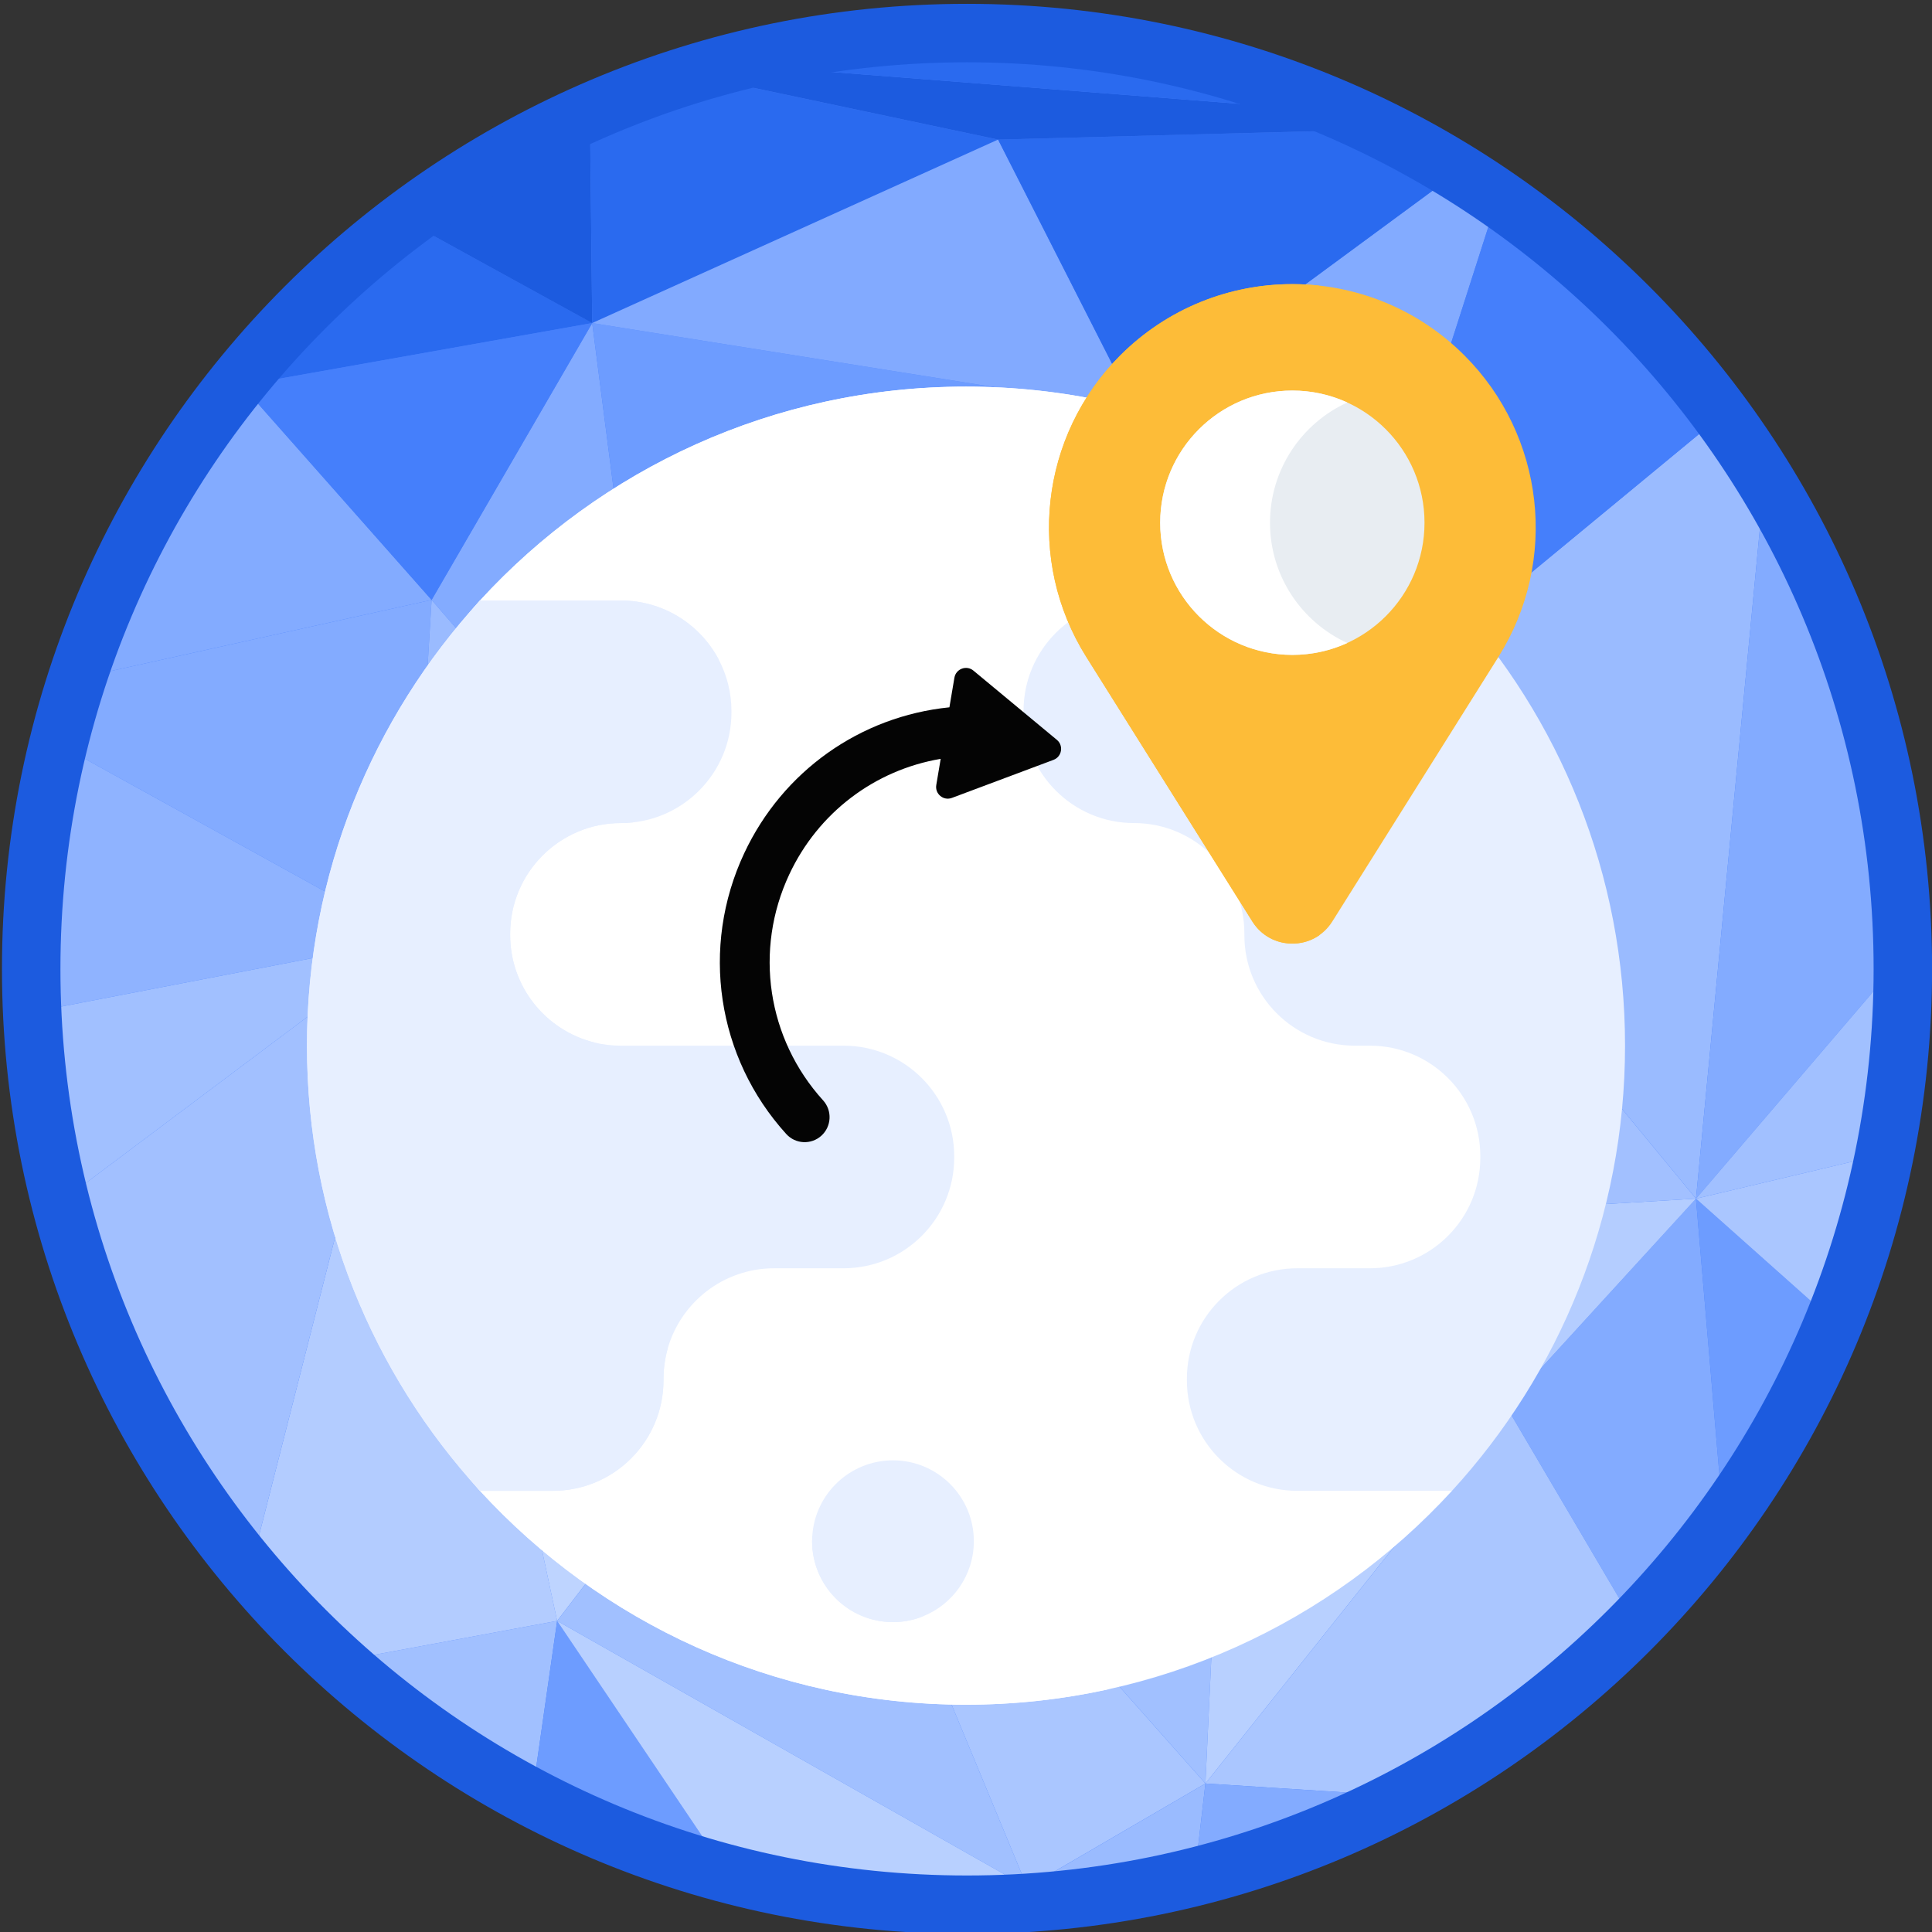 <svg width="68" height="68" viewBox="0 0 68 68" fill="none" xmlns="http://www.w3.org/2000/svg">
<rect x="0" y="0" width="68" height="68" fill="#333333" stroke="none"/>
<g clip-path="url(#clip0_85_2605)">
<path d="M34.036 67.041C52.227 67.041 66.975 52.294 66.975 34.102C66.975 15.911 52.227 1.164 34.036 1.164C15.845 1.164 1.097 15.911 1.097 34.102C1.097 52.294 15.845 67.041 34.036 67.041Z" fill="#457FFB"/>
<path fill-rule="evenodd" clip-rule="evenodd" d="M8.51 13.563L8.421 13.396C8.496 13.303 8.57 13.209 8.646 13.118L8.51 13.563Z" fill="#1C5BDF"/>
<path fill-rule="evenodd" clip-rule="evenodd" d="M1.099 34.205L1.83 35.489L1.272 37.504C1.16 36.419 1.102 35.319 1.099 34.205Z" fill="#8FB3FF"/>
<path fill-rule="evenodd" clip-rule="evenodd" d="M1.83 35.489L1.099 34.205C1.099 34.17 1.097 34.137 1.097 34.102C1.097 33.584 1.111 33.069 1.135 32.557L1.83 35.489Z" fill="#6D9CFF"/>
<path fill-rule="evenodd" clip-rule="evenodd" d="M11.886 58.483L19.61 57.05L18.719 63.268C16.238 61.963 13.943 60.351 11.886 58.483Z" fill="#A1C0FF"/>
<path fill-rule="evenodd" clip-rule="evenodd" d="M8.804 55.272L14.471 33.052L19.61 57.05L11.886 58.483C10.789 57.484 9.759 56.41 8.804 55.272Z" fill="#B3CCFF"/>
<path fill-rule="evenodd" clip-rule="evenodd" d="M14.471 33.052L2.055 26.193C2.247 25.41 2.468 24.64 2.716 23.88L15.191 21.115L14.471 33.052Z" fill="#83ABFF"/>
<path fill-rule="evenodd" clip-rule="evenodd" d="M8.421 13.396L8.51 13.563L8.257 13.6C8.311 13.532 8.366 13.463 8.421 13.396Z" fill="#1C5BDF"/>
<path fill-rule="evenodd" clip-rule="evenodd" d="M8.257 13.6L8.51 13.563L6.666 15.773C7.166 15.026 7.698 14.302 8.257 13.6Z" fill="#457FFB"/>
<path fill-rule="evenodd" clip-rule="evenodd" d="M6.666 15.773L8.51 13.563L15.191 21.115L2.716 23.88C3.663 20.98 4.999 18.256 6.666 15.773Z" fill="#83ABFF"/>
<path fill-rule="evenodd" clip-rule="evenodd" d="M1.83 35.489L1.135 32.556C1.236 30.372 1.549 28.245 2.055 26.193L14.471 33.052L1.83 35.489Z" fill="#8FB3FF"/>
<path fill-rule="evenodd" clip-rule="evenodd" d="M2.128 42.308L14.471 33.052L8.804 55.272C5.685 51.56 3.37 47.15 2.128 42.308Z" fill="#A2C0FF"/>
<path fill-rule="evenodd" clip-rule="evenodd" d="M1.271 37.504L1.83 35.49L14.471 33.053L2.128 42.309C1.728 40.748 1.44 39.144 1.271 37.504Z" fill="#A1C0FF"/>
<path fill-rule="evenodd" clip-rule="evenodd" d="M27.832 46.33L14.471 33.052L23.309 30.494L27.832 46.33Z" fill="#AAC6FF"/>
<path fill-rule="evenodd" clip-rule="evenodd" d="M23.309 30.494L15.191 21.116L20.844 11.371L23.309 30.494Z" fill="#83ABFF"/>
<path fill-rule="evenodd" clip-rule="evenodd" d="M14.471 33.052L15.191 21.116L23.309 30.494L14.471 33.052Z" fill="#9ABBFF"/>
<path fill-rule="evenodd" clip-rule="evenodd" d="M46.537 26.231L39.96 14.416L51.314 6.055C51.788 6.348 52.254 6.652 52.711 6.967L46.537 26.231Z" fill="#83ABFF"/>
<path fill-rule="evenodd" clip-rule="evenodd" d="M8.51 13.563L8.647 13.116C10.302 11.116 12.189 9.315 14.266 7.754L20.842 11.369L8.51 13.563Z" fill="#2A6AEF"/>
<path fill-rule="evenodd" clip-rule="evenodd" d="M15.191 21.116L8.51 13.563L20.844 11.371L15.191 21.116Z" fill="#457FFB"/>
<path fill-rule="evenodd" clip-rule="evenodd" d="M20.844 11.371L14.268 7.755C16.267 6.251 18.446 4.973 20.764 3.95L20.844 11.371Z" fill="#1C5BDF"/>
<path fill-rule="evenodd" clip-rule="evenodd" d="M19.609 57.05L14.471 33.052L27.832 46.33L19.609 57.05Z" fill="#BED4FF"/>
<path fill-rule="evenodd" clip-rule="evenodd" d="M43.351 43.162L34.719 37.316L46.537 26.231L43.351 43.162Z" fill="#AAC6FF"/>
<path fill-rule="evenodd" clip-rule="evenodd" d="M18.72 63.268L19.61 57.05L25.604 65.949C23.189 65.312 20.884 64.407 18.72 63.268Z" fill="#6D9CFF"/>
<path fill-rule="evenodd" clip-rule="evenodd" d="M34.719 37.316L39.96 14.415L46.537 26.231L34.719 37.316Z" fill="#6D9CFF"/>
<path fill-rule="evenodd" clip-rule="evenodd" d="M20.844 11.371L20.762 3.95C21.912 3.443 23.095 2.999 24.309 2.625L35.129 4.915L20.844 11.371Z" fill="#2A6AEF"/>
<path fill-rule="evenodd" clip-rule="evenodd" d="M27.832 46.33L23.309 30.494L34.719 37.316L27.832 46.33Z" fill="#B3CCFF"/>
<path fill-rule="evenodd" clip-rule="evenodd" d="M36.157 66.427L19.609 57.05L27.832 46.33L36.157 66.427Z" fill="#A1C0FF"/>
<path fill-rule="evenodd" clip-rule="evenodd" d="M25.604 65.949L19.609 57.05L36.157 66.427L34.989 67.026C34.673 67.035 34.355 67.041 34.036 67.041C31.121 67.041 28.295 66.661 25.604 65.949Z" fill="#B8D0FF"/>
<path fill-rule="evenodd" clip-rule="evenodd" d="M34.719 37.316L23.309 30.494L39.96 14.415L34.719 37.316Z" fill="#9ABBFF"/>
<path fill-rule="evenodd" clip-rule="evenodd" d="M23.309 30.494L20.844 11.371L39.96 14.416L23.309 30.494Z" fill="#6D9CFF"/>
<path fill-rule="evenodd" clip-rule="evenodd" d="M39.96 14.416L20.844 11.371L35.129 4.914L39.96 14.416Z" fill="#82AAFF"/>
<path fill-rule="evenodd" clip-rule="evenodd" d="M34.989 67.026L36.157 66.427L36.416 66.954C35.943 66.988 35.468 67.013 34.989 67.026Z" fill="#AAC6FF"/>
<path fill-rule="evenodd" clip-rule="evenodd" d="M36.157 66.427L27.831 46.33L42.427 62.773L36.157 66.427Z" fill="#AAC6FF"/>
<path fill-rule="evenodd" clip-rule="evenodd" d="M42.427 62.773L27.831 46.33L43.351 43.162L42.427 62.773Z" fill="#A1C0FF"/>
<path fill-rule="evenodd" clip-rule="evenodd" d="M36.416 66.955L36.157 66.429L42.427 62.774L42.045 66.06C40.224 66.513 38.343 66.817 36.416 66.955Z" fill="#9ABBFF"/>
<path fill-rule="evenodd" clip-rule="evenodd" d="M27.831 46.33L34.719 37.316L43.351 43.162L27.831 46.33Z" fill="#BED4FF"/>
<path fill-rule="evenodd" clip-rule="evenodd" d="M39.96 14.415L35.129 4.913L48.609 4.557C49.536 5.016 50.439 5.515 51.314 6.055L39.96 14.415Z" fill="#2A6AEF"/>
<path fill-rule="evenodd" clip-rule="evenodd" d="M42.427 62.773L43.351 43.162L53.012 49.496L42.427 62.773Z" fill="#B8D0FF"/>
<path fill-rule="evenodd" clip-rule="evenodd" d="M35.129 4.913L24.309 2.623C24.743 2.489 25.181 2.365 25.622 2.249L47.288 3.939C47.734 4.135 48.174 4.341 48.609 4.556L35.129 4.913Z" fill="#1C5BDF"/>
<path fill-rule="evenodd" clip-rule="evenodd" d="M57.535 57.181L53.013 49.496L59.692 42.189L60.653 53.506C59.703 54.806 58.661 56.034 57.535 57.181Z" fill="#83ABFF"/>
<path fill-rule="evenodd" clip-rule="evenodd" d="M53.012 49.496L43.351 43.162L59.693 42.189L53.012 49.496Z" fill="#B4CDFF"/>
<path fill-rule="evenodd" clip-rule="evenodd" d="M59.694 42.189L46.539 26.231L60.597 14.622C61.131 15.347 61.635 16.095 62.108 16.865L59.694 42.189Z" fill="#9ABBFF"/>
<path fill-rule="evenodd" clip-rule="evenodd" d="M46.537 26.231L52.711 6.969C55.748 9.063 58.414 11.653 60.596 14.621L46.537 26.231Z" fill="#457FFB"/>
<path fill-rule="evenodd" clip-rule="evenodd" d="M49.442 63.221L42.427 62.773L53.012 49.496L57.535 57.181C55.173 59.584 52.446 61.629 49.442 63.221Z" fill="#AAC6FF"/>
<path fill-rule="evenodd" clip-rule="evenodd" d="M43.351 43.162L46.537 26.231L59.693 42.189L43.351 43.162Z" fill="#A2C0FF"/>
<path fill-rule="evenodd" clip-rule="evenodd" d="M42.045 66.058L42.427 62.773L49.443 63.221C47.126 64.448 44.648 65.409 42.045 66.058Z" fill="#83ABFF"/>
<path fill-rule="evenodd" clip-rule="evenodd" d="M39.054 1.544L27.869 1.743C29.866 1.364 31.927 1.164 34.035 1.164C35.743 1.164 37.418 1.294 39.054 1.544Z" fill="#1C5BDF"/>
<path fill-rule="evenodd" clip-rule="evenodd" d="M47.288 3.941L25.622 2.25C26.361 2.055 27.111 1.887 27.87 1.743L39.056 1.544C41.939 1.985 44.7 2.802 47.288 3.941Z" fill="#2A6AEF"/>
<path fill-rule="evenodd" clip-rule="evenodd" d="M59.694 42.189L62.108 16.865C65.127 21.77 66.894 27.525 66.97 33.688L59.694 42.189Z" fill="#83ABFF"/>
<path fill-rule="evenodd" clip-rule="evenodd" d="M59.694 42.189L66.97 33.688C66.972 33.826 66.976 33.964 66.976 34.102C66.976 36.332 66.753 38.51 66.331 40.616L59.694 42.189Z" fill="#A1C0FF"/>
<path fill-rule="evenodd" clip-rule="evenodd" d="M60.653 53.505L59.692 42.188L64.552 46.515C63.534 49.014 62.221 51.358 60.653 53.505Z" fill="#6D9CFF"/>
<path fill-rule="evenodd" clip-rule="evenodd" d="M64.553 46.517L59.694 42.189L66.331 40.616C65.919 42.658 65.32 44.63 64.553 46.517Z" fill="#AAC6FF"/>
<path d="M34.036 0.135C43.415 0.135 51.907 3.938 58.054 10.084C64.201 16.23 68.003 24.722 68.003 34.102C68.003 43.483 64.201 51.973 58.054 58.121C51.908 64.267 43.416 68.069 34.036 68.069C24.655 68.069 16.165 64.267 10.018 58.121C3.871 51.973 0.069 43.481 0.069 34.102C0.069 24.723 3.871 16.232 10.018 10.084C16.165 3.938 24.657 0.135 34.036 0.135ZM56.599 11.539C50.825 5.765 42.848 2.193 34.036 2.193C25.224 2.193 17.247 5.766 11.473 11.539C5.698 17.314 2.127 25.29 2.127 34.102C2.127 42.915 5.698 50.891 11.473 56.665C17.247 62.44 25.224 66.011 34.036 66.011C42.848 66.011 50.825 62.44 56.599 56.665C62.373 50.891 65.945 42.915 65.945 34.102C65.945 25.29 62.372 17.314 56.599 11.539Z" fill="#1C5BDF"/>
<path d="M53.879 36.804C53.879 42.845 50.558 48.344 51.105 52.472C46.864 57.099 40.77 60 34 60C27.23 60 21.136 57.099 16.895 52.472C13.112 48.344 16.279 42.845 16.279 36.804C16.279 30.763 13.112 25.263 16.895 21.136C21.136 16.509 27.23 13.608 34 13.608C40.77 13.608 46.864 16.509 51.105 21.136C51.105 28.094 53.879 30.763 53.879 36.804Z" fill="white"/>
<path d="M39.047 59.448C37.422 59.809 35.732 60 33.998 60C27.229 60 21.136 57.099 16.893 52.472C13.111 48.344 16.279 42.845 16.279 36.804C16.279 30.763 13.111 25.263 16.893 21.136C21.136 16.509 27.229 13.608 33.998 13.608C35.732 13.608 37.422 13.798 39.047 14.159C34.327 15.206 30.147 17.693 26.992 21.136C23.208 25.263 20.9 30.763 20.9 36.804C20.9 42.845 23.208 48.344 26.992 52.472C30.147 55.914 34.327 58.401 39.047 59.448Z" fill="white"/>
<path d="M33.585 40.699V40.744C33.585 42.894 31.841 44.639 29.689 44.639H27.248C25.463 44.639 23.958 45.84 23.497 47.478C23.404 47.814 23.353 48.167 23.353 48.532V48.577C23.353 50.729 21.61 52.472 19.459 52.472H16.895C13.112 48.344 10.804 42.845 10.804 36.804C10.804 30.763 13.112 25.264 16.895 21.136H21.851C23.345 21.136 24.644 21.978 25.296 23.214C25.583 23.756 25.745 24.374 25.745 25.03V25.075C25.745 26.151 25.309 27.125 24.605 27.828C23.991 28.442 23.176 28.852 22.265 28.947C22.13 28.962 21.991 28.969 21.851 28.969C19.7 28.969 17.956 30.714 17.956 32.864V32.909C17.956 34.732 19.209 36.263 20.901 36.688C21.206 36.764 21.523 36.804 21.851 36.804H29.69C31.841 36.804 33.585 38.547 33.585 40.699Z" fill="#E7EFFF"/>
<path d="M20.901 36.804C20.901 40.654 21.838 44.283 23.497 47.478C23.404 47.814 23.353 48.167 23.353 48.532V48.577C23.353 50.729 21.61 52.472 19.459 52.472H16.895C13.112 48.344 10.804 42.845 10.804 36.804C10.804 30.763 13.112 25.264 16.895 21.136H21.851C23.345 21.136 24.644 21.978 25.296 23.214C24.033 24.958 23.008 26.885 22.265 28.947C22.13 28.962 21.991 28.969 21.851 28.969C19.7 28.969 17.956 30.714 17.956 32.864V32.909C17.956 34.732 19.209 36.263 20.901 36.688L20.901 36.804Z" fill="#E7EFFF"/>
<path d="M57.196 36.804C57.196 42.845 54.888 48.344 51.105 52.472H45.66C43.514 52.472 41.775 50.732 41.775 48.587V48.524C41.775 46.379 43.514 44.639 45.66 44.639H48.215C50.362 44.639 52.102 42.899 52.102 40.752V40.689C52.102 38.544 50.362 36.804 48.215 36.804H47.684C45.538 36.804 43.798 35.064 43.798 32.918V32.856C43.798 30.709 42.058 28.969 39.912 28.969C38.839 28.969 37.868 28.534 37.164 27.83C36.461 27.128 36.025 26.156 36.025 25.083V25.021C36.025 22.875 37.765 21.135 39.912 21.135H51.104C54.888 25.263 57.196 30.763 57.196 36.804Z" fill="#E7EFFF"/>
<path d="M34.276 54.245C34.276 55.444 33.536 56.47 32.487 56.889C32.16 57.021 31.803 57.093 31.43 57.093C29.858 57.093 28.583 55.818 28.583 54.245C28.583 54.181 28.585 54.118 28.59 54.055C28.688 52.572 29.922 51.399 31.43 51.399C33.002 51.399 34.276 52.674 34.276 54.245Z" fill="#E7EFFF"/>
<path d="M32.487 56.889C32.16 57.021 31.803 57.093 31.43 57.093C29.858 57.093 28.583 55.818 28.583 54.246C28.583 54.181 28.585 54.118 28.59 54.055C29.784 55.13 31.089 56.081 32.487 56.889Z" fill="#E7EFFF"/>
<path d="M44.08 32.434L38.233 23.12C36.108 19.736 36.605 15.334 39.43 12.509C42.775 9.164 48.198 9.164 51.543 12.509C54.368 15.334 54.865 19.736 52.741 23.12L46.893 32.434C46.242 33.471 44.731 33.471 44.08 32.434Z" fill="#FDBC38"/>
<path d="M46.142 32.435C46.226 32.629 46.33 32.787 46.448 32.908C45.706 33.435 44.609 33.277 44.08 32.435L38.233 23.12C36.109 19.737 36.605 15.335 39.43 12.509C41.102 10.838 43.294 10.001 45.487 10.001C45.808 10.001 46.129 10.019 46.448 10.055C45.174 10.263 43.937 11.082 42.96 12.509C41.026 15.335 40.687 19.737 42.139 23.12L42.797 24.651L46.142 32.435Z" fill="#FDBC38"/>
<path d="M45.487 23.05C48.056 23.05 50.138 20.967 50.138 18.398C50.138 15.829 48.056 13.747 45.487 13.747C42.918 13.747 40.835 15.829 40.835 18.398C40.835 20.967 42.918 23.05 45.487 23.05Z" fill="#E8EDF2"/>
<path d="M47.42 22.631C46.832 22.9 46.177 23.05 45.487 23.05C42.917 23.05 40.835 20.967 40.835 18.398C40.835 15.83 42.917 13.746 45.487 13.746C46.177 13.746 46.832 13.897 47.42 14.166C45.815 14.9 44.7 16.52 44.7 18.398C44.7 20.277 45.815 21.897 47.42 22.631Z" fill="white"/>
<path d="M34.261 23.603L37.198 26.04C37.442 26.242 37.376 26.634 37.079 26.745L33.503 28.084C33.206 28.195 32.901 27.942 32.954 27.629L33.109 26.709C30.789 27.102 28.799 28.599 27.779 30.778C26.533 33.439 27.001 36.559 28.97 38.729C29.296 39.088 29.27 39.644 28.912 39.971C28.554 40.298 28 40.273 27.674 39.914C25.227 37.218 24.645 33.339 26.193 30.033C27.548 27.139 30.279 25.213 33.416 24.895L33.592 23.853C33.645 23.54 34.017 23.401 34.261 23.603Z" fill="#040404"/>
</g>
<defs>
<clipPath id="clip0_85_2605">
<rect width="68" height="68" fill="white"/>
</clipPath>
</defs>
</svg>
